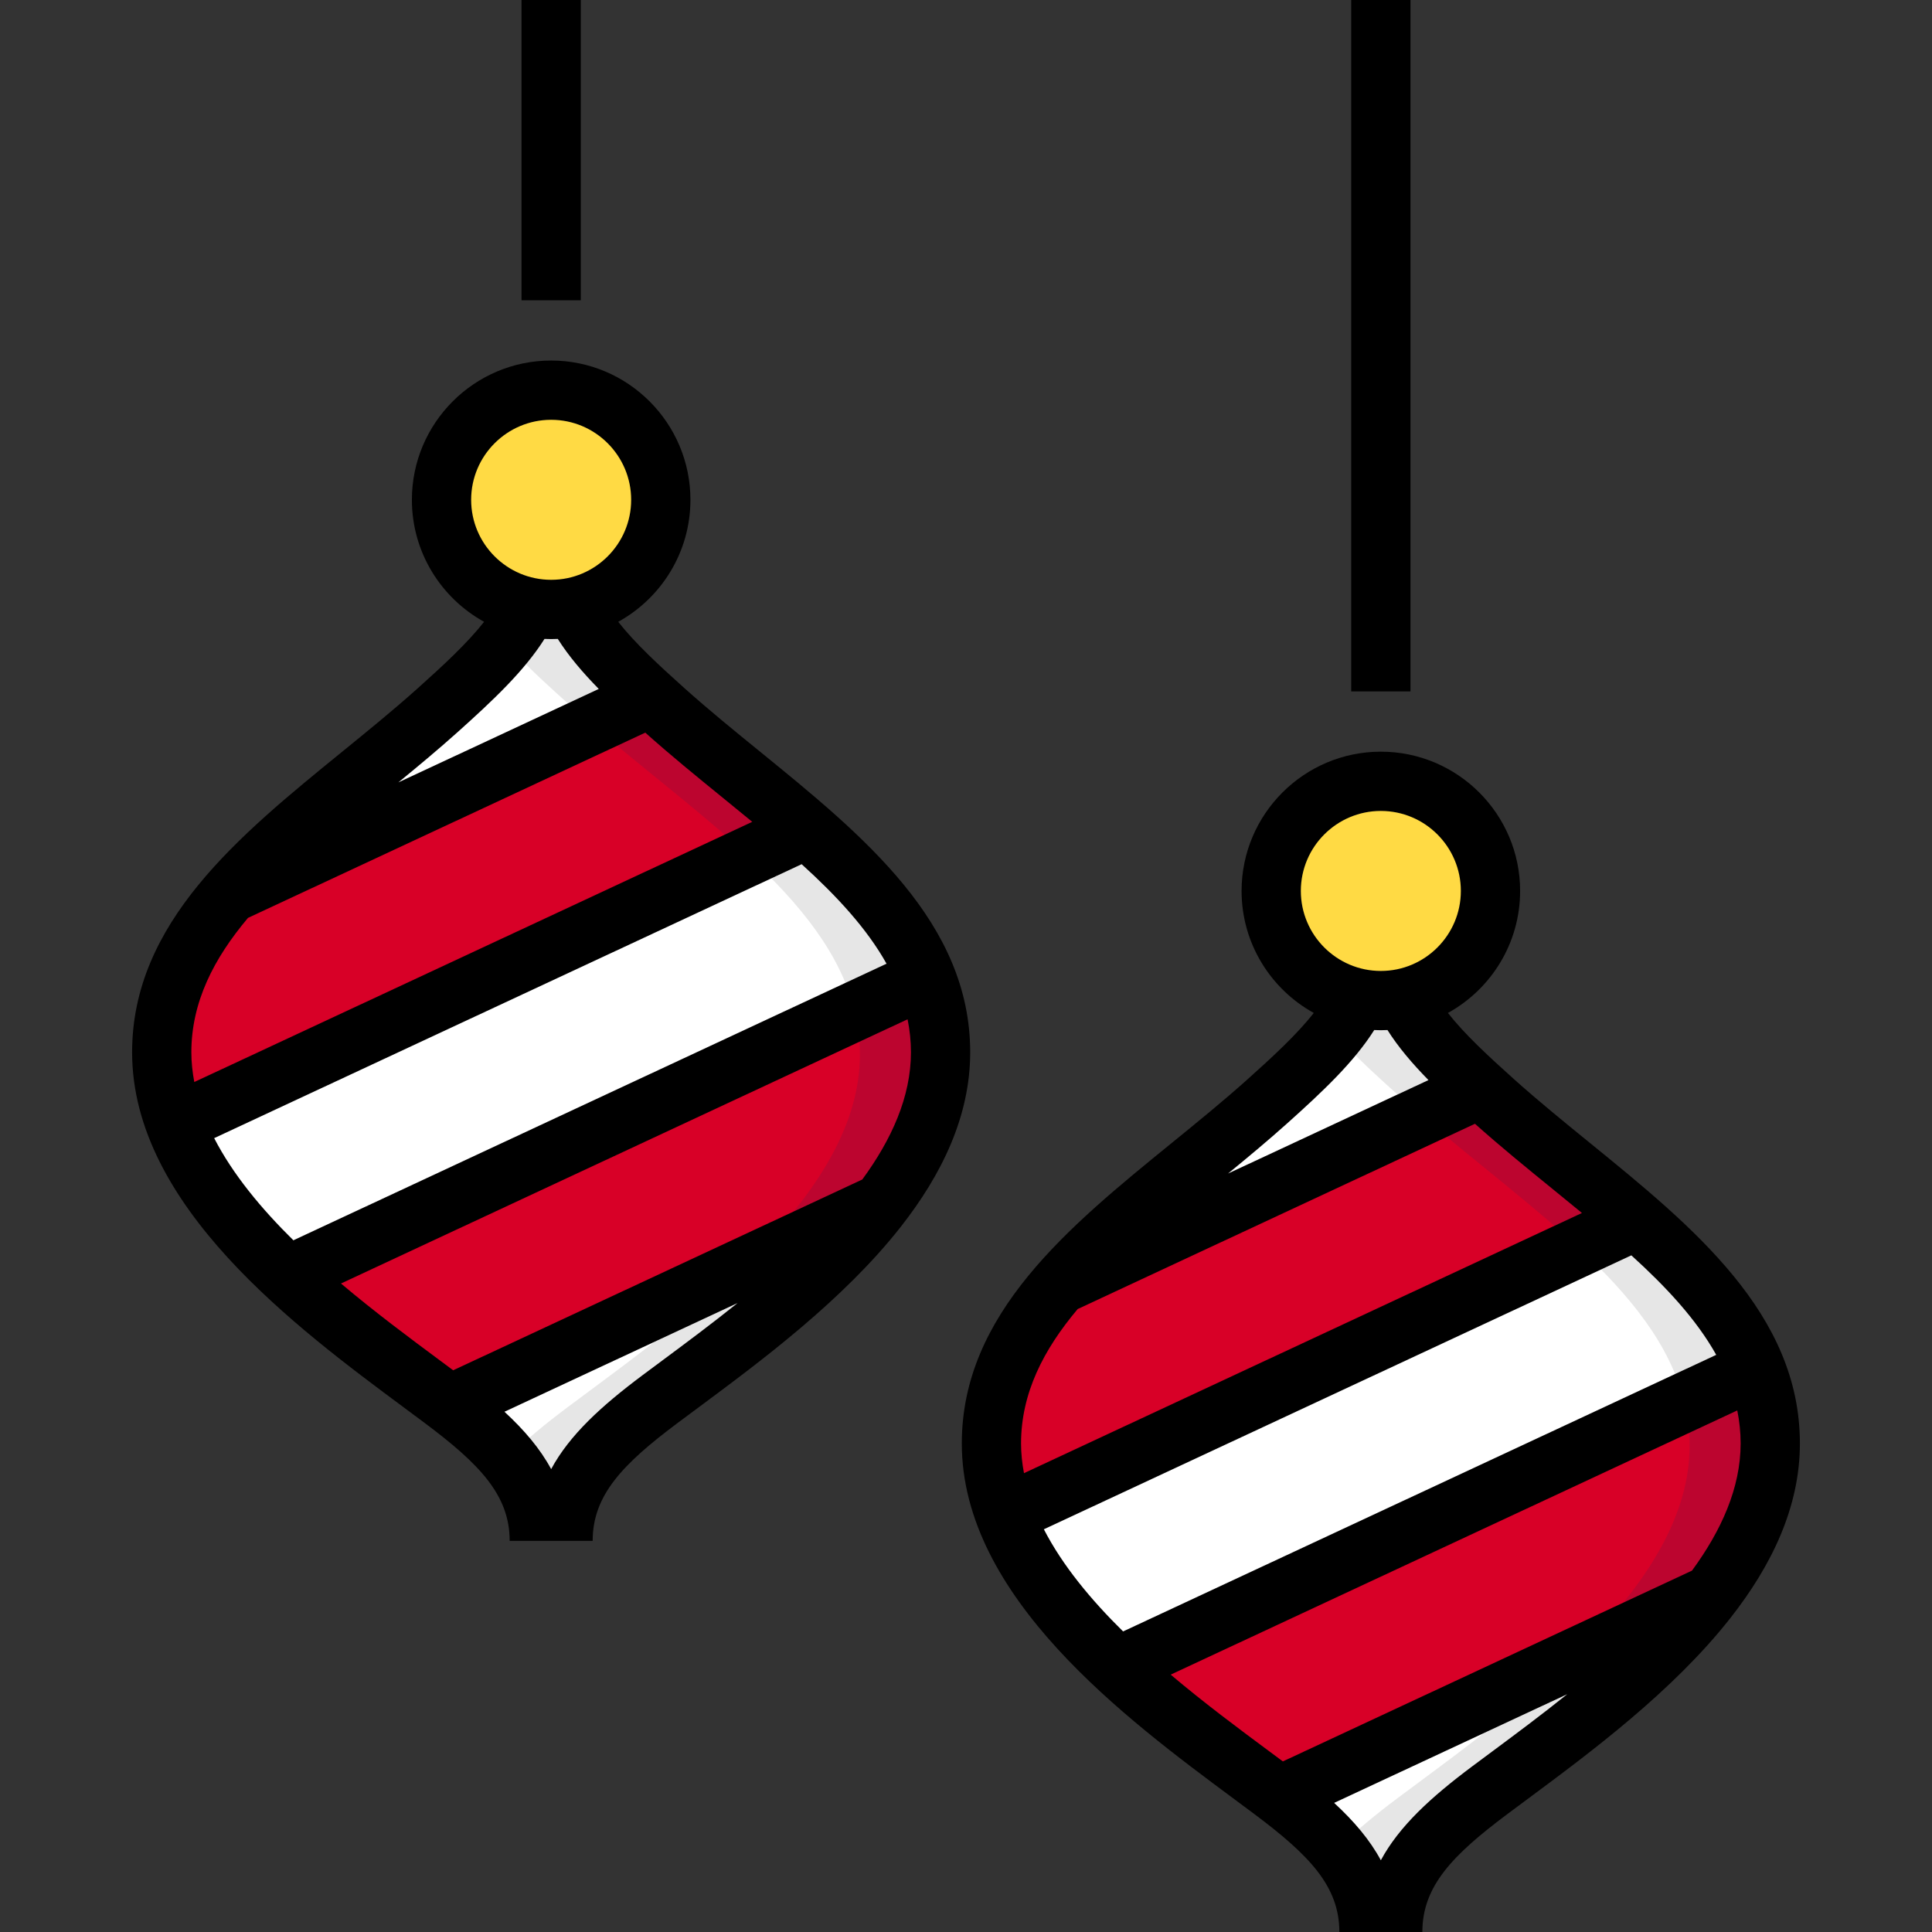 <?xml version="1.0" encoding="iso-8859-1"?>
<!-- Uploaded to: SVG Repo, www.svgrepo.com, Generator: SVG Repo Mixer Tools -->
<svg version="1.1" id="Layer_1" xmlns="http://www.w3.org/2000/svg" xmlns:xlink="http://www.w3.org/1999/xlink" 
	 viewBox="0 0 511.999 511.999" xml:space="preserve">
<rect x="0" y="0" width="511.999" height="511.999" fill="#333333" stroke="none"/>
<path style="fill:#D80027;" d="M415.688,309.541c-7.423-6.038-15.098-12.283-22.255-18.699c-8.678-7.78-18.017-16.178-24.264-25.861
	c-1.062,0.117-2.138,0.183-3.231,0.183s-2.169-0.066-3.231-0.183c-6.247,9.683-15.586,18.08-24.264,25.861
	c-7.156,6.416-14.831,12.661-22.255,18.699c-27.908,22.703-54.268,44.147-54.268,73.687c0,35.939,43.068,67.893,71.566,89.037
	c1.966,1.459,3.875,2.875,5.711,4.247c12.43,9.296,21.768,17.964,26.741,28.332c4.973-10.368,14.311-19.036,26.74-28.332
	c1.835-1.373,3.744-2.788,5.712-4.248c28.498-21.144,71.566-53.097,71.566-89.036C469.956,353.688,443.596,332.244,415.688,309.541z
	"/>
<path style="fill:#BC052F;" d="M415.688,309.541c-7.423-6.038-15.098-12.283-22.255-18.699c-8.678-7.78-18.017-16.178-24.264-25.861
	c-1.062,0.117-2.138,0.183-3.231,0.183c-1.092,0-2.168-0.066-3.228-0.183c-2.276,3.523-4.956,6.878-7.87,10.093
	c5.093,5.618,10.878,10.818,16.397,15.767c7.156,6.416,14.831,12.661,22.255,18.699c27.908,22.703,54.268,44.147,54.268,73.687
	c0,35.939-43.068,67.892-71.566,89.036c-1.966,1.46-3.875,2.875-5.712,4.248c-5.981,4.472-11.236,8.8-15.643,13.242
	c4.754,4.789,8.518,9.71,11.099,15.09c4.973-10.368,14.311-19.036,26.74-28.332c1.835-1.373,3.744-2.788,5.712-4.248
	c28.498-21.144,71.566-53.097,71.566-89.036C469.956,353.688,443.596,332.244,415.688,309.541z"/>
<g>
	<path style="fill:#FFFFFF;" d="M432.84,323.771l-167.242,77.986c5.628,14.472,17.108,28.023,30.127,40.14l169.791-79.175
		C459.276,348.531,447.057,336.046,432.84,323.771z"/>
	<path style="fill:#FFFFFF;" d="M369.164,264.983c-1.06,0.117-2.135,0.182-3.226,0.182c-1.093,0-2.169-0.066-3.231-0.183
		c-6.247,9.683-15.586,18.08-24.264,25.861c-7.156,6.416-14.831,12.661-22.255,18.699c-12.4,10.087-24.488,19.927-34.1,30.338
		l109.231-50.935C383.264,281.697,374.907,273.883,369.164,264.983z"/>
	<path style="fill:#FFFFFF;" d="M339.197,476.513c12.43,9.296,21.768,17.964,26.741,28.332c4.973-10.368,14.311-19.036,26.74-28.332
		c1.835-1.373,3.744-2.788,5.712-4.248c17.681-13.119,40.968-30.4,56.101-50.211l-115.868,54.03
		C338.813,476.226,339.009,476.373,339.197,476.513z"/>
</g>
<g>
	<path style="fill:#E6E6E6;" d="M371.235,290.842c1.823,1.638,3.68,3.262,5.559,4.871l14.521-6.771
		c-8.053-7.242-16.407-15.056-22.15-23.959c-1.061,0.117-2.136,0.182-3.227,0.182c-1.093,0-2.169-0.066-3.231-0.183
		c-2.275,3.522-4.955,6.877-7.873,10.098C359.925,280.695,365.718,285.893,371.235,290.842z"/>
	<path style="fill:#E6E6E6;" d="M446.368,371.654l19.152-8.934c-6.247-14.188-18.464-26.675-32.681-38.949l-14.579,6.799
		C431.889,343.227,442.667,356.388,446.368,371.654z"/>
	<path style="fill:#E6E6E6;" d="M376.1,472.264c-1.966,1.46-3.875,2.875-5.712,4.248c-5.96,4.456-11.198,8.77-15.596,13.195
		c4.774,4.804,8.556,9.74,11.146,15.137c4.973-10.368,14.311-19.036,26.74-28.332c1.835-1.373,3.744-2.788,5.712-4.248
		c17.681-13.119,40.968-30.4,56.101-50.211l-38.752,18.07C402.829,452.429,388.161,463.316,376.1,472.264z"/>
</g>
<circle style="fill:#FFDA44;" cx="365.938" cy="236.106" r="29.055"/>
<path style="fill:#D80027;" d="M195.811,205.885c-7.423-6.038-15.098-12.283-22.255-18.699
	c-8.678-7.781-18.017-16.178-24.264-25.861c-1.062,0.117-2.138,0.183-3.231,0.183c-1.093,0-2.169-0.066-3.231-0.183
	c-6.247,9.682-15.586,18.08-24.264,25.861c-7.156,6.416-14.831,12.66-22.255,18.699c-27.908,22.703-54.268,44.147-54.268,73.687
	c0,35.939,43.068,67.893,71.566,89.037c1.966,1.458,3.875,2.875,5.711,4.247c12.43,9.296,21.768,17.964,26.741,28.332
	c4.973-10.368,14.311-19.036,26.74-28.332c1.835-1.373,3.744-2.788,5.712-4.248c28.498-21.144,71.566-53.097,71.566-89.036
	C250.078,250.032,223.718,228.588,195.811,205.885z"/>
<path style="fill:#BC052F;" d="M195.811,205.885c-7.423-6.038-15.098-12.283-22.255-18.699
	c-8.678-7.781-18.017-16.178-24.264-25.861c-1.062,0.117-2.138,0.183-3.231,0.183c-1.092,0-2.168-0.066-3.229-0.183
	c-2.275,3.523-4.956,6.878-7.87,10.092c5.093,5.618,10.878,10.818,16.397,15.767c7.156,6.416,14.831,12.66,22.255,18.699
	c27.908,22.703,54.268,44.147,54.268,73.687c0,35.939-43.068,67.892-71.566,89.036c-1.966,1.46-3.875,2.875-5.712,4.248
	c-5.981,4.472-11.236,8.8-15.643,13.242c4.752,4.789,8.518,9.71,11.099,15.09c4.973-10.368,14.311-19.036,26.74-28.332
	c1.835-1.373,3.745-2.788,5.712-4.248c28.498-21.144,71.566-53.097,71.566-89.036C250.078,250.032,223.718,228.588,195.811,205.885z
	"/>
<g>
	<path style="fill:#FFFFFF;" d="M212.963,220.115L45.721,298.101c5.628,14.472,17.108,28.023,30.127,40.14l169.791-79.175
		C239.398,244.874,227.18,232.389,212.963,220.115z"/>
	<path style="fill:#FFFFFF;" d="M149.287,161.326c-1.06,0.117-2.135,0.182-3.226,0.182c-1.093,0-2.169-0.066-3.231-0.183
		c-6.247,9.682-15.586,18.08-24.264,25.861c-7.156,6.416-14.831,12.66-22.255,18.699c-12.4,10.087-24.488,19.927-34.1,30.338
		l109.231-50.935C163.387,178.04,155.03,170.227,149.287,161.326z"/>
	<path style="fill:#FFFFFF;" d="M119.32,372.856c12.43,9.296,21.768,17.964,26.741,28.332c4.973-10.368,14.311-19.036,26.74-28.332
		c1.835-1.373,3.745-2.788,5.712-4.248c17.681-13.119,40.968-30.4,56.101-50.211l-115.868,54.03
		C118.934,372.57,119.132,372.716,119.32,372.856z"/>
</g>
<g>
	<path style="fill:#E6E6E6;" d="M226.491,267.998l19.152-8.934c-6.247-14.188-18.464-26.675-32.681-38.95l-14.579,6.8
		C212.011,239.571,222.79,252.731,226.491,267.998z"/>
	<path style="fill:#E6E6E6;" d="M151.358,187.186c1.823,1.638,3.68,3.262,5.559,4.871l14.521-6.771
		c-8.053-7.242-16.407-15.056-22.15-23.958c-1.061,0.117-2.136,0.182-3.227,0.182c-1.093,0-2.171-0.066-3.231-0.183
		c-2.276,3.522-4.955,6.877-7.873,10.098C140.048,177.039,145.841,182.236,151.358,187.186z"/>
	<path style="fill:#E6E6E6;" d="M156.222,368.608c-1.966,1.46-3.875,2.875-5.712,4.248c-5.96,4.456-11.198,8.77-15.596,13.195
		c4.776,4.804,8.556,9.74,11.146,15.137c4.973-10.368,14.311-19.036,26.74-28.332c1.835-1.373,3.745-2.788,5.712-4.248
		c17.681-13.119,40.968-30.4,56.101-50.211l-38.751,18.07C182.952,348.773,168.284,359.66,156.222,368.608z"/>
</g>
<circle style="fill:#FFDA44;" cx="146.061" cy="132.45" r="29.055"/>
<path d="M458.587,428.774c10.868-13.836,18.404-29.311,18.404-46.252c0-34.363-28.309-57.392-55.685-79.664
	c-6.739-5.481-13.706-11.15-20.068-16.854c-6.896-6.183-13.114-11.946-17.524-17.562c11.395-6.29,19.133-18.423,19.133-32.333
	c0-20.351-16.558-36.908-36.908-36.908c-20.35,0-36.908,16.557-36.908,36.908c0,13.911,7.739,26.044,19.134,32.333
	c-4.409,5.615-10.628,11.379-17.524,17.561c-6.363,5.704-13.33,11.373-20.069,16.854c-27.377,22.271-55.685,45.301-55.685,79.664
	c0,40.694,43.462,72.941,72.222,94.278c1.806,1.34,3.558,2.641,5.244,3.9c14.65,10.955,22.59,19.188,22.59,31.299h21.994
	c0-12.11,7.94-20.343,22.59-31.299c1.685-1.261,3.437-2.56,5.244-3.9c16.771-12.443,38.539-28.598,53.776-47.972l0.056-0.026
	L458.587,428.774z M365.938,214.907c11.691,0,21.202,9.511,21.202,21.202s-9.511,21.202-21.202,21.202
	c-11.691,0-21.202-9.511-21.202-21.202S354.247,214.907,365.938,214.907z M341.124,297.699c9.357-8.39,17.663-16.194,23.059-24.726
	c0.582,0.027,1.166,0.044,1.755,0.044c0.588,0,1.174-0.017,1.755-0.044c2.885,4.56,6.6,8.912,10.864,13.258l-53.112,24.767
	C330.739,306.667,336.068,302.232,341.124,297.699z M285.599,346.907l105.284-49.094c6.607,5.916,13.674,11.668,20.511,17.23
	c2.637,2.145,5.257,4.278,7.84,6.409l-147.869,68.952c-0.49-2.603-0.775-5.23-0.775-7.881
	C270.592,369.233,276.516,357.696,285.599,346.907z M276.635,405.276l155.686-72.597c9.275,8.413,17.27,17.022,22.496,26.371
	L297.63,432.346C289.083,423.93,281.563,414.841,276.635,405.276z M310.24,443.795l150.155-70.018
	c0.573,2.835,0.89,5.743,0.89,8.746c0,11.776-5.127,23.112-12.896,33.712L339.97,466.791c-1.145-0.852-2.308-1.716-3.503-2.604
	C328.469,458.255,319.227,451.392,310.24,443.795z M395.411,464.188c-1.822,1.353-3.59,2.664-5.291,3.936
	c-10.947,8.186-19.332,15.867-24.182,24.864c-2.917-5.412-7.113-10.349-12.378-15.204l61.783-28.81
	C408.418,454.531,401.548,459.635,395.411,464.188z"/>
<rect x="358.085" width="15.706" height="183.231"/>
<path d="M238.709,325.119c10.868-13.836,18.404-29.312,18.404-46.253c0-34.363-28.309-57.392-55.686-79.664
	c-6.739-5.481-13.706-11.15-20.068-16.854c-6.896-6.183-13.114-11.946-17.523-17.562c11.395-6.29,19.134-18.424,19.134-32.333
	c0-20.351-16.557-36.908-36.908-36.908s-36.908,16.557-36.908,36.908c0,13.91,7.738,26.044,19.132,32.333
	c-4.407,5.615-10.619,11.372-17.523,17.562c-6.363,5.704-13.33,11.373-20.069,16.855c-27.377,22.271-55.685,45.3-55.685,79.663
	c0,40.693,43.46,72.94,72.22,94.277c1.806,1.34,3.56,2.641,5.246,3.902c14.651,10.955,22.59,19.188,22.59,31.299h21.994
	c0-12.11,7.94-20.343,22.591-31.299c1.686-1.261,3.44-2.561,5.246-3.902c16.77-12.443,38.537-28.597,53.773-47.971l0.055-0.026
	L238.709,325.119z M146.061,111.251c11.691,0,21.202,9.511,21.202,21.202s-9.511,21.202-21.202,21.202s-21.202-9.511-21.202-21.202
	C124.858,120.762,134.37,111.251,146.061,111.251z M121.247,194.043c9.37-8.401,17.656-16.188,23.052-24.726
	c0.584,0.027,1.172,0.045,1.763,0.045c0.588,0,1.174-0.017,1.756-0.044c2.884,4.56,6.599,8.912,10.863,13.258l-53.112,24.767
	C110.861,203.011,116.19,198.575,121.247,194.043z M65.722,243.25l105.282-49.094c6.607,5.916,13.673,11.667,20.511,17.23
	c2.637,2.145,5.258,4.279,7.84,6.409L51.488,286.747c-0.49-2.604-0.775-5.23-0.775-7.881
	C50.714,265.576,56.638,254.04,65.722,243.25z M56.758,301.619l155.687-72.598c9.275,8.413,17.27,17.022,22.496,26.371
	L77.752,328.689C69.205,320.273,61.684,311.186,56.758,301.619z M90.363,340.139l150.156-70.019c0.573,2.835,0.89,5.744,0.89,8.746
	c0,11.776-5.128,23.112-12.896,33.714l-108.419,50.556c-1.147-0.853-2.31-1.718-3.505-2.605
	C108.59,354.597,99.348,347.735,90.363,340.139z M175.536,360.531c-1.823,1.353-3.591,2.665-5.293,3.937
	c-10.946,8.186-19.331,15.867-24.181,24.864c-2.917-5.412-7.113-10.349-12.378-15.204l61.782-28.81
	C188.542,350.875,181.672,355.978,175.536,360.531z"/>
<rect x="138.208" width="15.706" height="79.575"/>
</svg>